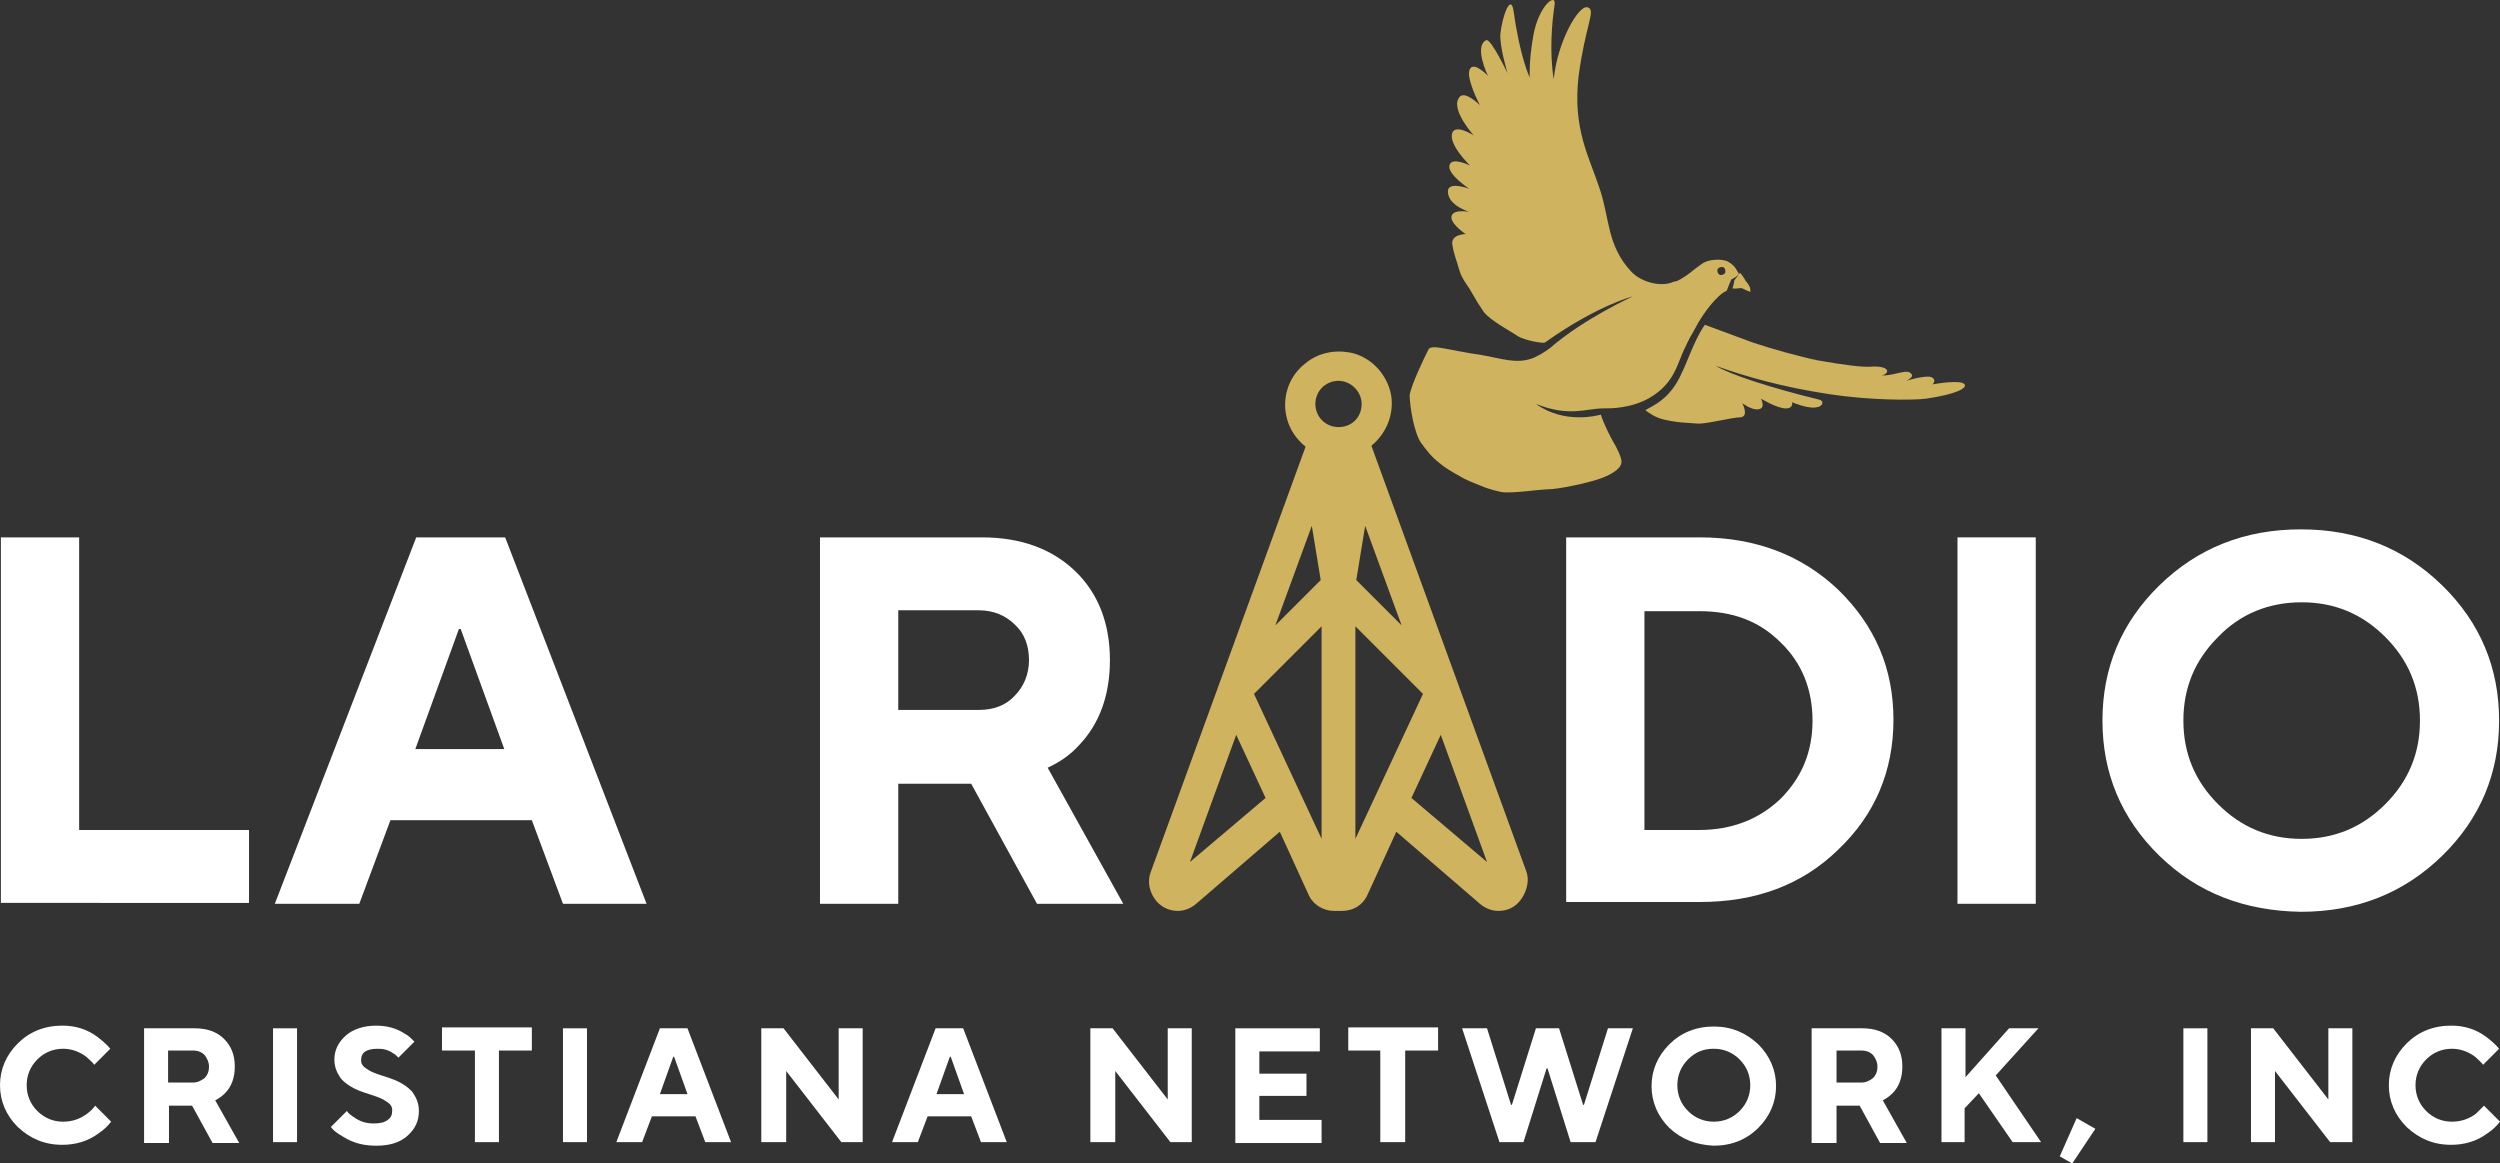 <?xml version="1.0" encoding="utf-8"?>
<!-- Generator: Adobe Illustrator 25.2.3, SVG Export Plug-In . SVG Version: 6.00 Build 0)  -->
<svg xmlns="http://www.w3.org/2000/svg" xmlns:xlink="http://www.w3.org/1999/xlink" version="1.1" id="Слой_1" x="0px" y="0px" viewBox="165.4,330.678,281.1,130.822" style="enable-background:new 0 0 612 792;" xml:space="preserve">
<rect x="165.4" y="330.678" width="281.1" height="130.822" fill="#333333" stroke="none"/>
<style type="text/css">
	.st0{fill:#CFB35F;}
	.st1{fill:#FFFFFF;}
</style>
<g>
	<path class="st0" d="M357.1,367.2c0,0,3,1.1,5.4,2c2.1,0.7,5.3,1.6,7.3,2c2.9,0.5,5,0.8,6.1,0.7c1.9-0.1,2.1,0.7,1.1,1   c1.6,0,2.8-0.8,3.3-0.2c0.4,0.4-0.6,0.8-0.6,0.8s2.3-0.7,2.9-0.4c0.6,0.3,0.1,0.8,0.1,0.8s3.2-0.6,3.6,0c0.3,0.4-0.9,1.1-4.3,1.6   c-1.5,0.2-6.3,0.2-10.9-0.5c-5.3-0.8-9.5-2-12.8-3.2c2.5,1.5,9.9,3.4,11.6,3.8c0.6,0.1,0.6,0.8-0.4,0.9c-1,0.1-2.6-0.6-2.6-0.6   s0.2,0.7-0.7,0.7c-1,0-2.8-1.1-2.8-1.1s0.6,1.1-0.3,1.2c-0.8,0.1-1.8-0.7-1.8-0.7s0.8,1.5-0.2,1.6c-1,0-3.9,0.8-4.9,0.7   c-1.2-0.1-2-0.1-3-0.3c-1-0.2-1.6-0.3-2.8-1.2c0.8-0.5,2.8-1.2,4.1-4.2C355.2,371.2,356,368.7,357.1,367.2z"/>
	<path class="st0" d="M360.8,361.7c0,0,0.2-0.4,0.3-0.3c0.1,0.1,0.4,0.5,0.6,0.9c0.2,0.2,0.6,0.7,0.5,1.2c-0.3-0.1-0.7-0.3-0.9-0.4   c-0.2-0.1-0.6,0.1-1.1,0c0.1-0.3,0.2-0.7,0.2-0.8c0,0,0-0.1,0-0.1L360.8,361.7z"/>
	<path class="st0" d="M326,370c0.3-0.7,2.4,0.1,6,0.6c2.3,0.4,3.8,1,5.6,0.4c0.6-0.2,1.6-0.8,2.1-1.2c3.8-3.3,9.3-5.8,9.3-5.8   s-4,1-9.9,5.2c-0.2,0.1-2.1-0.2-3-0.7c-0.7-0.5-3.2-1.8-3.9-2.8c-0.6-0.9-0.8-1.2-1.3-2.1c-0.5-0.9-1.1-1.5-1.4-2.5   c-0.3-1.1-0.6-1.7-0.8-2.9c-0.2-1.2,1.5-1.2,1.5-1.2s-1.5-1-1.6-1.8c-0.1-1.1,2-0.7,2-0.7s-2.4-0.7-2.4-2.3c0-1.2,2.4-0.3,2.4-0.3   s-2.6-1.7-2.2-2.7c0.3-0.9,2.3,0.1,2.3,0.1s-2.5-2.4-2-3.7c0.4-1,2.4,0.3,2.4,0.3s-2.7-3-1.6-4.3c0.6-0.8,2.3,0.9,2.3,0.9   s-1.7-3.2-1.1-4.1c0.5-0.8,2,0.8,2,0.8s-1.6-3.3-0.2-4c0.5-0.3,2.4,3.7,2.4,3.7s-0.9-3-0.8-4.4c0.2-2,1.2-4.7,1.5-2.5   c0.7,5.1,1.8,7.4,1.8,7.4s-0.1-1.9,0.4-4.7c0.6-3.4,2.6-4.9,2.4-3.5c-0.3,2-0.6,5.3-0.1,8.4c0.4-4.2,2.8-8.4,3.8-8.1   c1,0.3-0.2,1.8-1,7.7c-0.7,6,1.2,9.1,2.4,12.8c1.1,3.3,0.8,6.3,3.5,9.2c1,1.1,3,1.7,4.4,1.3c0.3-0.1,0.5-0.2,0.7-0.2   c0.7-0.3,1.5-0.9,2.1-1.4c0.4-0.3,0.8-0.6,1-0.7c0.5-0.3,1.9-0.5,2.7-0.1c0.9,0.5,1,1.1,1.2,1.3c0,0.1,0,0.1,0,0.2   c-0.1,0-0.3,0.2-0.3,0.2l-0.5,0.3c-0.1,0-0.1,0.1-0.1,0.2c-0.2,0.3-0.4,1.1-0.5,1.1c-0.5,0.2-1.1,0.8-1.7,1.5   c-0.6,0.7-1.4,1.9-1.8,2.7c-0.4,0.7-0.8,1.4-1.1,2.1c-0.9,1.7-1.1,4-4,5.7c-2.1,1.2-4.3,1.2-5.2,1.2c-2,0-3.8,1-7.6-0.5   c3.2,2.3,6.9,1.3,7.3,1.2c0.3,1,1.1,2.6,1.7,3.6c0.8,1.6,0.7,1.8,0.4,2.3c-0.4,0.5-1.3,1-2.2,1.3c-1.4,0.5-4.7,1.2-5.9,1.2   c-0.8,0-4.1,0.5-5.2,0.3c-0.9-0.2-1.6-0.4-2.3-0.7c-0.7-0.3-1.6-0.6-2.4-1.1c-0.9-0.5-1.6-0.9-2.3-1.5c-0.9-0.7-1.4-1.4-2-2.2   c-0.8-1.1-1.3-4.2-1.3-5.4C324.1,373.9,325.5,371,326,370z M358.9,361.6c0.2,0,0.5-0.1,0.5-0.4s-0.1-0.5-0.4-0.5   c-0.2,0-0.5,0.1-0.5,0.4C358.5,361.4,358.7,361.6,358.9,361.6z"/>
</g>
<path class="st1" d="M165.5,432.3v-41.2h8.8V424h19.1v8.2H165.5z"/>
<path class="st1" d="M196.3,432.3l15.9-41.2h10l15.9,41.2h-9.4l-3.5-9.4h-15.9l-3.5,9.4H196.3z M212.1,414.9h10l-4.9-13.5H217  L212.1,414.9z"/>
<path class="st1" d="M257.6,432.3v-41.2h18.2c4.4,0,7.9,1.3,10.5,3.8s3.9,5.9,3.9,10c0,4-1.2,7.2-3.5,9.6c-1,1.1-2.2,1.9-3.5,2.5  l8.5,15.3H282l-7.4-13.5h-8.2v13.5H257.6z M266.4,410.5h9.1c1.6,0,3-0.5,4-1.6c1-1,1.6-2.4,1.6-4c0-1.6-0.5-3-1.6-4  c-1-1-2.4-1.6-4-1.6h-9.1V410.5z"/>
<path class="st1" d="M341.5,432.3v-41.2h15c6.3,0,11.5,2,15.6,5.9c4.1,4,6.2,8.8,6.2,14.6c0,5.8-2.1,10.7-6.2,14.6  c-4.1,4-9.3,5.9-15.6,5.9H341.5z M350.3,424h6.2c3.6,0,6.7-1.2,9.1-3.5c2.4-2.4,3.6-5.3,3.6-8.8s-1.2-6.5-3.6-8.8  c-2.4-2.4-5.4-3.5-9.1-3.5h-6.2V424z"/>
<path class="st1" d="M385.5,432.3v-41.2h8.8v41.2H385.5z"/>
<path class="st1" d="M408.2,426.9c-4.3-4.2-6.4-9.3-6.4-15.2c0-5.9,2.1-11,6.4-15.2c4.3-4.2,9.6-6.3,15.9-6.3  c6.3,0,11.6,2.1,15.9,6.3c4.3,4.2,6.4,9.3,6.4,15.2c0,5.9-2.1,11-6.4,15.2c-4.3,4.2-9.6,6.3-15.9,6.3  C417.8,433.1,412.5,431.1,408.2,426.9z M414.8,402.3c-2.6,2.6-3.9,5.7-3.9,9.4c0,3.7,1.3,6.8,3.9,9.4s5.7,3.9,9.4,3.9  c3.7,0,6.8-1.3,9.4-3.9c2.6-2.6,3.9-5.7,3.9-9.4c0-3.7-1.3-6.8-3.9-9.4c-2.6-2.6-5.7-3.9-9.4-3.9  C420.5,398.4,417.3,399.7,414.8,402.3z"/>
<path class="st0" d="M337,428.6l-17.4-47.8c1.7-1.4,2.6-3.6,2.2-5.8c-0.5-2.4-2.4-4.3-4.7-4.7c-1.8-0.3-3.6,0.1-5,1.3  c-1.4,1.1-2.2,2.8-2.2,4.6c0,1.8,0.8,3.5,2.3,4.7l-17.4,47.8c-0.4,1-0.2,2.1,0.4,3c0.6,0.9,1.6,1.4,2.6,1.4c0.8,0,1.5-0.3,2.1-0.8  l9.4-8.1l3.2,7c0.5,1.2,1.7,1.9,2.9,1.9h0.9c1.3,0,2.4-0.7,2.9-1.9l3.2-7l9.4,8.1c0.6,0.5,1.3,0.8,2.1,0.8c1.1,0,2-0.5,2.6-1.4  S337.4,429.6,337,428.6z M323,401l-5.1-5.1l1-6.1L323,401z M312.9,389.8l1,6.1l-5.1,5.1L312.9,389.8z M299.2,427.6l5.2-14.3l3.3,7.1  L299.2,427.6z M314,425l-7.6-16.3l7.6-7.6V425z M315.9,378.7c-1.5,0-2.6-1.2-2.6-2.6c0-1.5,1.2-2.6,2.6-2.6s2.6,1.2,2.6,2.6  C318.5,377.6,317.4,378.7,315.9,378.7z M317.8,425v-23.9l7.6,7.6L317.8,425z M324.1,420.4l3.3-7.1l5.2,14.3L324.1,420.4z"/>
<g>
	<path class="st1" d="M176.1,455l1.8,1.8c-0.4,0.5-0.8,0.9-1.4,1.3c-1.2,0.9-2.6,1.3-4.1,1.3c-2,0-3.6-0.7-5-2c-1.3-1.3-2-2.9-2-4.7   c0-1.8,0.7-3.4,2-4.7c1.3-1.3,3-2,5-2c1.5,0,2.8,0.4,4,1.3c0.5,0.4,1,0.8,1.4,1.3l-1.8,1.8c-0.2-0.3-0.6-0.6-0.9-0.9   c-0.8-0.6-1.7-0.9-2.6-0.9c-1.1,0-2.1,0.4-2.9,1.2c-0.8,0.8-1.2,1.8-1.2,2.9c0,1.1,0.4,2.1,1.2,2.9c0.8,0.8,1.8,1.2,2.9,1.2   c1,0,1.9-0.3,2.7-0.9C175.6,455.6,175.9,455.3,176.1,455z"/>
	<path class="st1" d="M181.6,459.1v-12.8h5.7c1.4,0,2.5,0.4,3.3,1.2c0.8,0.8,1.2,1.8,1.2,3.1c0,1.3-0.4,2.3-1.1,3   c-0.3,0.3-0.7,0.6-1.1,0.8l2.7,4.8h-3l-2.3-4.2h-2.6v4.2H181.6z M184.3,452.4h2.8c0.5,0,0.9-0.2,1.3-0.5c0.3-0.3,0.5-0.7,0.5-1.3   c0-0.5-0.2-0.9-0.5-1.3c-0.3-0.3-0.7-0.5-1.3-0.5h-2.8V452.4z"/>
	<path class="st1" d="M196.1,459.1v-12.8h2.7v12.8H196.1z"/>
	<path class="st1" d="M202.6,457.4l1.8-1.8c0.2,0.3,0.5,0.5,0.8,0.7c0.7,0.5,1.4,0.7,2.2,0.7c0.7,0,1.2-0.1,1.6-0.4   c0.4-0.3,0.5-0.6,0.5-1.1c0-0.4-0.2-0.7-0.7-1c-0.4-0.3-1-0.5-1.6-0.7c-0.6-0.2-1.3-0.4-1.9-0.7c-0.6-0.3-1.2-0.7-1.6-1.2   c-0.4-0.6-0.7-1.2-0.7-2.1c0-1,0.4-1.9,1.3-2.7c0.8-0.7,2-1.1,3.4-1.1c1.2,0,2.3,0.3,3.2,0.9c0.4,0.2,0.7,0.5,1.1,0.9l-1.8,1.8   c-0.2-0.2-0.4-0.4-0.6-0.5c-0.6-0.4-1.1-0.5-1.7-0.5c-1.3,0-1.9,0.4-1.9,1.3c0,0.4,0.2,0.7,0.7,1c0.4,0.3,1,0.5,1.6,0.7   c0.6,0.2,1.3,0.4,1.9,0.7c0.6,0.3,1.2,0.7,1.6,1.2c0.4,0.6,0.7,1.2,0.7,2.1c0,1.1-0.4,2-1.3,2.8c-0.9,0.8-2.1,1.1-3.5,1.1   c-1.4,0-2.6-0.3-3.7-1C203.3,458.1,202.9,457.8,202.6,457.4z"/>
	<path class="st1" d="M218.8,459.1v-10.3h-3.7v-2.6h10.1v2.6h-3.7v10.3H218.8z"/>
	<path class="st1" d="M228.7,459.1v-12.8h2.7v12.8H228.7z"/>
	<path class="st1" d="M234.7,459.1l4.9-12.8h3.1l4.9,12.8h-2.9l-1.1-2.9h-4.9l-1.1,2.9H234.7z M239.6,453.7h3.1l-1.5-4.2h-0.1   L239.6,453.7z"/>
	<path class="st1" d="M251,459.1v-12.8h2.5l6.2,8v-8h2.7v12.8H260l-6.2-8v8H251z"/>
	<path class="st1" d="M265.7,459.1l4.9-12.8h3.1l4.9,12.8h-2.9l-1.1-2.9h-4.9l-1.1,2.9H265.7z M270.7,453.7h3.1l-1.5-4.2h-0.1   L270.7,453.7z"/>
	<path class="st1" d="M288,459.1v-12.8h2.5l6.2,8v-8h2.7v12.8H297l-6.2-8v8H288z"/>
	<path class="st1" d="M304.3,459.1v-12.8h9.5v2.6h-6.8v2.5h5.3v2.5h-5.3v2.7h7v2.6H304.3z"/>
	<path class="st1" d="M320.6,459.1v-10.3H317v-2.6h10.1v2.6h-3.7v10.3H320.6z"/>
	<path class="st1" d="M334,459.1l-4.2-12.8h2.8l2.7,8.6h0.1l2.7-8.6h2.6l2.7,8.6h0.1l2.7-8.6h2.8l-4.2,12.8H342l-2.6-8.3h-0.1   l-2.6,8.3H334z"/>
	<path class="st1" d="M353.1,457.5c-1.3-1.3-2-2.9-2-4.7c0-1.8,0.7-3.4,2-4.7c1.3-1.3,3-2,5-2c2,0,3.6,0.7,5,2c1.3,1.3,2,2.9,2,4.7   c0,1.8-0.7,3.4-2,4.7c-1.3,1.3-3,2-5,2C356.1,459.4,354.5,458.8,353.1,457.5z M355.2,449.8c-0.8,0.8-1.2,1.8-1.2,2.9   c0,1.1,0.4,2.1,1.2,2.9c0.8,0.8,1.8,1.2,2.9,1.2c1.1,0,2.1-0.4,2.9-1.2c0.8-0.8,1.2-1.8,1.2-2.9c0-1.1-0.4-2.1-1.2-2.9   c-0.8-0.8-1.8-1.2-2.9-1.2C356.9,448.6,356,449,355.2,449.8z"/>
	<path class="st1" d="M369.1,459.1v-12.8h5.7c1.4,0,2.5,0.4,3.3,1.2c0.8,0.8,1.2,1.8,1.2,3.1c0,1.3-0.4,2.3-1.1,3   c-0.3,0.3-0.7,0.6-1.1,0.8l2.7,4.8h-3l-2.3-4.2h-2.6v4.2H369.1z M371.9,452.4h2.8c0.5,0,0.9-0.2,1.3-0.5c0.3-0.3,0.5-0.7,0.5-1.3   c0-0.5-0.2-0.9-0.5-1.3c-0.3-0.3-0.7-0.5-1.3-0.5h-2.8V452.4z"/>
	<path class="st1" d="M383.7,459.1v-12.8h2.7v5.5l4.9-5.5h3.3l-4.8,5.3l5.1,7.5h-3.2l-3.8-5.5l-1.6,1.7v3.8H383.7z"/>
	<path class="st1" d="M397,460.7l1.9-4.3l2.1,1.2l-2.6,3.9L397,460.7z"/>
	<path class="st1" d="M410.9,459.1v-12.8h2.7v12.8H410.9z"/>
	<path class="st1" d="M418.5,459.1v-12.8h2.5l6.2,8v-8h2.7v12.8h-2.5l-6.2-8v8H418.5z"/>
	<path class="st1" d="M444.7,455l1.8,1.8c-0.4,0.5-0.8,0.9-1.4,1.3c-1.2,0.9-2.6,1.3-4.1,1.3c-2,0-3.6-0.7-5-2c-1.3-1.3-2-2.9-2-4.7   c0-1.8,0.7-3.4,2-4.7c1.3-1.3,3-2,5-2c1.5,0,2.8,0.4,4,1.3c0.5,0.4,1,0.8,1.4,1.3l-1.8,1.8c-0.2-0.3-0.6-0.6-0.9-0.9   c-0.8-0.6-1.7-0.9-2.6-0.9c-1.1,0-2.1,0.4-2.9,1.2c-0.8,0.8-1.2,1.8-1.2,2.9c0,1.1,0.4,2.1,1.2,2.9c0.8,0.8,1.8,1.2,2.9,1.2   c1,0,1.9-0.3,2.7-0.9C444.1,455.6,444.4,455.3,444.7,455z"/>
</g>
</svg>
